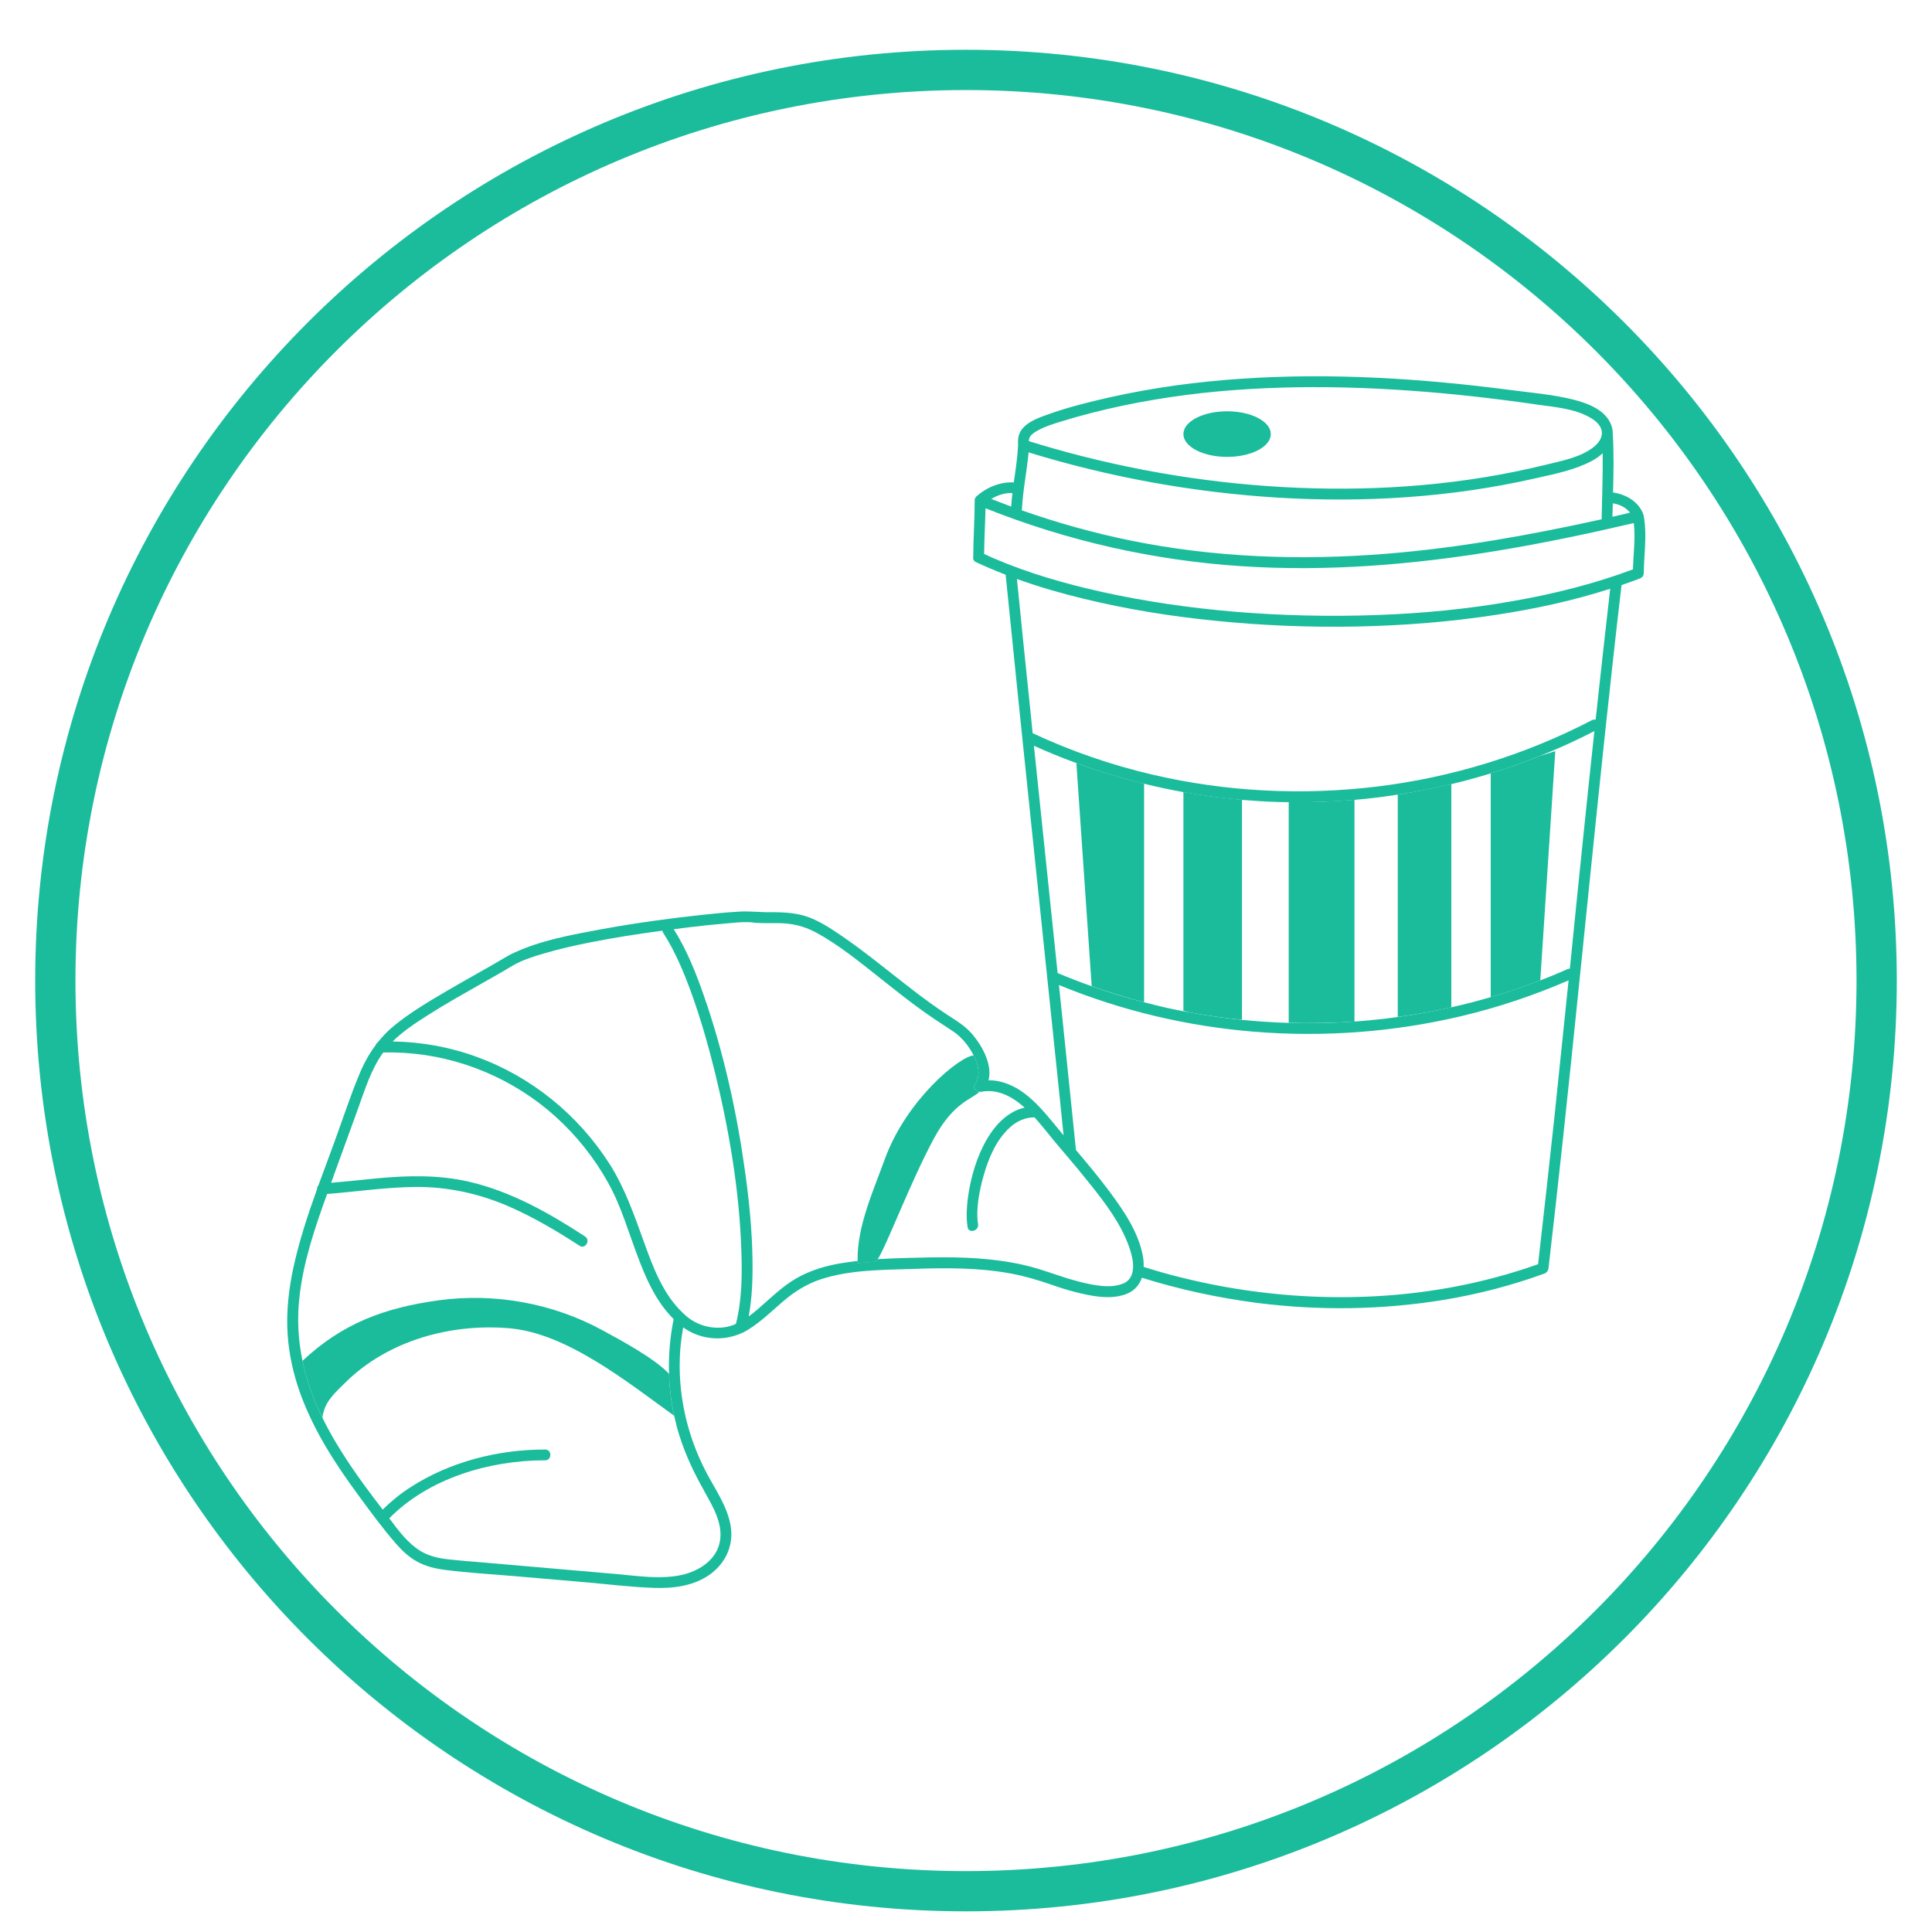 <svg xmlns="http://www.w3.org/2000/svg" xmlns:xlink="http://www.w3.org/1999/xlink" width="96" zoomAndPan="magnify" viewBox="0 0 72 72" height="96" preserveAspectRatio="xMidYMid meet" version="1.0"><defs><clipPath id="05ec9d3a2d"><path d="M 1.312 1.855 L 70.688 1.855 L 70.688 71.23 L 1.312 71.23 Z M 1.312 1.855 " clip-rule="nonzero"/></clipPath><clipPath id="c88dc2e2ac"><path d="M 36 1.855 C 16.844 1.855 1.312 17.383 1.312 36.543 C 1.312 55.699 16.844 71.23 36 71.23 C 55.156 71.23 70.688 55.699 70.688 36.543 C 70.688 17.383 55.156 1.855 36 1.855 Z M 36 1.855 " clip-rule="nonzero"/></clipPath><clipPath id="3578e07261"><path d="M 10.664 14 L 61.664 14 L 61.664 59.582 L 10.664 59.582 Z M 10.664 14 " clip-rule="nonzero"/></clipPath></defs><g clip-path="url(#05ec9d3a2d)"><g clip-path="url(#c88dc2e2ac)"><path stroke-linecap="butt" transform="matrix(0.75, 0, 0, 0.75, 1.312, 1.855)" fill="none" stroke-linejoin="miter" d="M 46.25 0.001 C 20.708 0.001 0 20.704 0 46.251 C 0 71.793 20.708 92.501 46.25 92.501 C 71.792 92.501 92.5 71.793 92.5 46.251 C 92.5 20.704 71.792 0.001 46.25 0.001 Z M 46.25 0.001 " stroke="#1abc9c" stroke-width="4" stroke-opacity="1" stroke-miterlimit="4"/></g></g><path fill="#1abc9c" d="M 31.961 46.992 C 31.957 47.02 31.961 47.043 31.961 47.07 C 32.281 47.039 32.426 47.031 32.617 47.02 C 32.641 47.02 32.672 46.984 32.711 46.926 C 32.457 46.941 32.207 46.961 31.961 46.992 Z M 31.961 46.992 " fill-opacity="1" fill-rule="nonzero"/><path fill="#1abc9c" d="M 42.637 29.207 L 42.637 37.352 C 41.977 37.18 41.328 36.98 40.684 36.75 L 40.113 28.438 C 40.941 28.742 41.785 28.996 42.637 29.207 Z M 57.391 28.172 C 56.789 28.414 56.176 28.629 55.555 28.82 L 55.555 37.16 C 56.18 36.98 56.797 36.77 57.402 36.535 L 57.961 27.992 Z M 48.027 29.895 L 48.027 38.117 C 48.844 38.141 49.66 38.125 50.477 38.07 L 50.477 29.805 C 49.66 29.875 48.844 29.906 48.027 29.895 Z M 44.102 29.516 L 44.102 37.668 L 44.344 37.73 C 44.984 37.848 45.633 37.941 46.285 38.004 L 46.285 29.805 C 45.551 29.742 44.824 29.645 44.102 29.516 Z M 52.09 29.613 L 52.09 37.898 C 52.762 37.809 53.426 37.688 54.086 37.539 L 54.086 29.219 C 53.426 29.379 52.762 29.508 52.09 29.613 Z M 45.73 15.328 C 44.832 15.328 44.102 15.707 44.102 16.176 C 44.102 16.648 44.832 17.027 45.73 17.027 C 46.633 17.027 47.359 16.648 47.359 16.176 C 47.359 15.707 46.633 15.328 45.73 15.328 Z M 25.125 52.762 C 23.359 51.488 21.113 49.68 18.977 49.5 C 16.789 49.316 14.484 49.957 12.91 51.484 C 12.461 51.926 12.078 52.254 12.016 52.84 C 11.984 52.773 11.953 52.707 11.922 52.641 C 11.629 52.02 11.41 51.375 11.273 50.715 C 12.758 49.32 14.328 48.734 16.363 48.457 C 18.445 48.176 20.613 48.57 22.457 49.578 C 23.09 49.922 24.391 50.617 24.934 51.199 C 24.949 51.727 25.012 52.25 25.125 52.766 Z M 36.5 40.688 C 36.219 40.973 35.531 41.07 34.793 42.449 C 33.914 44.086 33.035 46.438 32.711 46.926 C 32.672 46.988 32.641 47.02 32.621 47.02 C 32.426 47.031 32.281 47.039 31.961 47.07 C 31.961 47.047 31.961 47.02 31.961 46.992 C 31.93 45.734 32.539 44.398 32.969 43.211 C 33.781 40.969 35.777 39.363 36.285 39.332 C 36.289 39.34 36.293 39.348 36.297 39.355 C 36.457 39.676 36.562 40.078 36.34 40.391 C 36.242 40.523 36.363 40.668 36.5 40.688 Z M 36.5 40.688 " fill-opacity="1" fill-rule="nonzero"/><g clip-path="url(#3578e07261)"><path fill="#1abc9c" d="M 61.285 19.406 C 61.27 19.301 61.262 19.207 61.219 19.109 C 61.02 18.664 60.578 18.422 60.113 18.352 C 60.133 17.621 60.148 16.887 60.102 16.156 C 60.105 16.051 60.086 15.941 60.043 15.832 C 59.828 15.266 59.148 15.02 58.613 14.887 C 57.867 14.703 57.086 14.637 56.328 14.539 C 53.004 14.105 49.633 13.887 46.281 14.113 C 44.633 14.223 42.996 14.441 41.387 14.801 C 40.594 14.98 39.793 15.176 39.031 15.453 C 38.645 15.59 38.129 15.773 37.977 16.195 C 37.934 16.324 37.934 16.461 37.941 16.594 C 37.918 17.059 37.848 17.52 37.781 17.977 C 37.273 17.953 36.766 18.16 36.391 18.5 C 36.391 18.5 36.391 18.5 36.387 18.5 C 36.387 18.5 36.387 18.504 36.383 18.504 C 36.383 18.504 36.383 18.508 36.379 18.512 L 36.359 18.535 C 36.332 18.57 36.32 18.613 36.324 18.652 C 36.324 19.352 36.273 20.055 36.27 20.754 C 36.254 20.828 36.281 20.906 36.371 20.949 C 36.734 21.117 37.102 21.273 37.477 21.418 C 37.801 24.648 38.137 27.883 38.473 31.109 C 38.82 34.438 39.168 37.766 39.512 41.09 C 39.555 41.5 39.598 41.906 39.637 42.312 C 39.582 42.246 39.531 42.184 39.477 42.117 C 38.863 41.379 38.191 40.477 37.18 40.289 C 37.066 40.266 36.953 40.258 36.84 40.258 C 36.988 39.676 36.613 38.996 36.254 38.566 C 35.98 38.234 35.633 38.035 35.277 37.801 C 34.844 37.516 34.422 37.207 34.012 36.891 C 33.176 36.25 32.367 35.574 31.504 34.973 C 31.098 34.691 30.688 34.41 30.234 34.219 C 29.738 34.016 29.23 33.992 28.699 33.996 C 28.297 34 27.902 33.945 27.5 33.977 C 27.066 34 26.633 34.047 26.203 34.09 C 24.93 34.227 23.656 34.402 22.398 34.633 C 21.301 34.836 20.145 35.043 19.129 35.52 C 19.043 35.559 18.961 35.602 18.879 35.652 C 18.152 36.082 17.414 36.484 16.684 36.91 C 16 37.312 15.301 37.723 14.684 38.227 C 14.449 38.418 14.25 38.629 14.07 38.855 C 14.035 38.879 14.012 38.91 14 38.949 C 13.75 39.281 13.551 39.648 13.387 40.047 C 13.062 40.828 12.797 41.637 12.508 42.434 C 12.301 43.012 12.078 43.59 11.867 44.172 C 11.828 44.215 11.812 44.27 11.812 44.328 C 11.465 45.289 11.145 46.262 10.93 47.258 C 10.758 48.066 10.664 48.898 10.719 49.723 C 10.766 50.465 10.93 51.191 11.176 51.891 C 11.68 53.297 12.496 54.562 13.379 55.754 C 13.816 56.352 14.262 56.957 14.746 57.516 C 14.977 57.781 15.234 58.027 15.543 58.195 C 15.871 58.379 16.234 58.461 16.605 58.508 C 17.457 58.617 18.316 58.664 19.172 58.738 C 20.051 58.812 20.93 58.891 21.809 58.965 C 22.66 59.039 23.52 59.148 24.379 59.176 C 25.105 59.199 25.867 59.105 26.473 58.664 C 27.039 58.246 27.34 57.605 27.234 56.898 C 27.121 56.148 26.652 55.508 26.309 54.848 C 25.582 53.449 25.234 51.867 25.352 50.289 C 25.375 50.016 25.41 49.742 25.461 49.469 C 26.102 49.93 26.941 50.004 27.66 49.672 C 27.688 49.664 27.711 49.652 27.734 49.637 C 27.789 49.605 27.844 49.578 27.895 49.543 C 28.363 49.254 28.754 48.867 29.172 48.508 C 29.594 48.145 30.055 47.852 30.586 47.676 C 31.684 47.316 32.887 47.328 34.027 47.289 C 35.242 47.246 36.473 47.238 37.676 47.461 C 38.203 47.559 38.707 47.711 39.215 47.887 C 39.5 47.988 39.785 48.078 40.078 48.152 C 40.648 48.297 41.332 48.441 41.914 48.246 C 42.258 48.133 42.457 47.902 42.555 47.617 C 43.949 48.055 45.383 48.363 46.84 48.555 C 49.145 48.848 51.492 48.82 53.789 48.445 C 55.074 48.234 56.336 47.906 57.559 47.461 C 57.617 47.441 57.652 47.402 57.676 47.359 C 57.691 47.332 57.703 47.305 57.707 47.27 C 58.094 43.949 58.445 40.625 58.785 37.301 C 59.129 33.961 59.465 30.621 59.82 27.281 C 60.016 25.457 60.215 23.629 60.43 21.805 C 60.477 21.789 60.527 21.773 60.574 21.754 C 60.754 21.691 60.934 21.629 61.109 21.559 C 61.125 21.555 61.141 21.543 61.152 21.539 C 61.211 21.508 61.258 21.449 61.258 21.363 C 61.262 20.934 61.309 20.512 61.316 20.082 C 61.32 19.859 61.312 19.633 61.285 19.41 Z M 60.105 18.758 C 60.32 18.789 60.527 18.879 60.684 19.035 C 60.707 19.062 60.73 19.086 60.746 19.105 C 60.527 19.16 60.309 19.211 60.09 19.258 C 60.094 19.09 60.098 18.922 60.105 18.754 Z M 38.344 16.414 C 38.348 16.398 38.344 16.395 38.344 16.395 C 38.348 16.391 38.348 16.383 38.352 16.371 C 38.355 16.344 38.367 16.312 38.367 16.309 C 38.426 16.191 38.551 16.109 38.688 16.035 C 38.961 15.887 39.266 15.793 39.562 15.703 C 39.938 15.586 40.32 15.48 40.699 15.383 C 42.227 14.992 43.789 14.738 45.359 14.59 C 48.539 14.297 51.746 14.426 54.914 14.773 C 55.715 14.863 56.516 14.965 57.316 15.082 C 57.957 15.172 58.656 15.227 59.234 15.547 C 59.43 15.656 59.637 15.812 59.688 16.043 C 59.738 16.281 59.594 16.488 59.418 16.637 C 58.918 17.051 58.184 17.176 57.574 17.328 C 54.578 18.062 51.477 18.305 48.402 18.18 C 45.312 18.055 42.238 17.559 39.266 16.715 C 38.957 16.625 38.648 16.535 38.344 16.441 Z M 38.086 18.957 C 38.121 18.254 38.27 17.559 38.332 16.859 C 41.332 17.781 44.449 18.348 47.586 18.543 C 50.809 18.742 54.074 18.543 57.227 17.824 C 57.93 17.664 58.684 17.52 59.324 17.176 C 59.469 17.102 59.605 17.004 59.727 16.891 C 59.738 17.711 59.703 18.531 59.688 19.352 C 57.039 19.938 54.367 20.418 51.664 20.637 C 48.469 20.895 45.238 20.781 42.098 20.137 C 40.73 19.855 39.387 19.48 38.07 19.016 C 38.078 18.996 38.086 18.977 38.086 18.957 Z M 37.73 18.375 C 37.711 18.539 37.695 18.707 37.684 18.879 C 37.434 18.785 37.188 18.691 36.941 18.594 C 37.176 18.453 37.461 18.359 37.73 18.375 Z M 26.242 55.566 C 26.582 56.168 27.016 56.891 26.789 57.602 C 26.605 58.195 26.004 58.555 25.43 58.688 C 24.633 58.871 23.777 58.73 22.973 58.66 C 21.293 58.512 19.613 58.367 17.934 58.223 C 17.531 58.188 17.125 58.16 16.719 58.113 C 16.355 58.074 15.992 57.996 15.676 57.805 C 15.203 57.516 14.844 57.039 14.508 56.582 C 15.98 55.086 18.254 54.418 20.316 54.422 C 20.574 54.422 20.574 54.02 20.316 54.02 C 18.574 54.016 16.766 54.473 15.297 55.426 C 14.926 55.664 14.578 55.945 14.262 56.258 C 13.43 55.18 12.617 54.062 12.016 52.836 C 11.98 52.773 11.949 52.707 11.922 52.641 C 11.629 52.016 11.41 51.375 11.273 50.715 C 11.113 49.953 11.07 49.168 11.156 48.371 C 11.297 47.039 11.734 45.758 12.191 44.496 C 13.293 44.41 14.395 44.242 15.5 44.234 C 16.703 44.227 17.867 44.484 18.973 44.965 C 19.891 45.367 20.758 45.879 21.598 46.426 C 21.816 46.566 22.02 46.219 21.801 46.078 C 20.469 45.207 19.035 44.398 17.477 44.039 C 16.359 43.781 15.227 43.805 14.09 43.91 C 13.508 43.965 12.926 44.031 12.34 44.078 C 12.387 43.953 12.434 43.828 12.477 43.699 C 12.766 42.906 13.055 42.109 13.344 41.312 C 13.602 40.598 13.832 39.844 14.281 39.223 C 16.375 39.172 18.426 39.848 20.094 41.109 C 20.93 41.742 21.66 42.523 22.246 43.395 C 22.531 43.824 22.789 44.273 22.992 44.746 C 23.203 45.23 23.371 45.727 23.547 46.223 C 23.918 47.258 24.309 48.371 25.105 49.16 C 24.969 49.832 24.91 50.516 24.934 51.195 C 24.949 51.723 25.012 52.246 25.125 52.762 C 25.18 53.012 25.242 53.258 25.32 53.5 C 25.547 54.227 25.871 54.906 26.246 55.566 Z M 27.426 49.336 C 27.406 49.348 27.383 49.359 27.359 49.367 C 26.93 49.539 26.434 49.512 26.016 49.324 C 25.809 49.234 25.629 49.109 25.469 48.949 C 24.707 48.242 24.332 47.215 23.988 46.258 C 23.625 45.254 23.281 44.262 22.703 43.355 C 21.539 41.543 19.805 40.129 17.777 39.391 C 16.773 39.02 15.703 38.828 14.633 38.812 C 15.023 38.426 15.496 38.117 15.957 37.824 C 16.633 37.395 17.332 37.004 18.027 36.609 C 18.379 36.41 18.734 36.211 19.082 36 C 19.449 35.781 19.863 35.652 20.277 35.531 C 20.836 35.367 21.402 35.238 21.969 35.125 C 22.867 34.945 23.773 34.805 24.684 34.684 C 24.688 34.707 24.695 34.73 24.711 34.758 C 25.156 35.445 25.477 36.215 25.758 36.984 C 26.117 37.977 26.406 38.992 26.656 40.012 C 27.176 42.145 27.547 44.34 27.625 46.535 C 27.66 47.465 27.656 48.426 27.426 49.336 Z M 41.848 47.836 C 41.379 48.031 40.746 47.895 40.266 47.777 C 39.535 47.598 38.848 47.293 38.109 47.133 C 36.988 46.883 35.828 46.84 34.68 46.859 C 34.027 46.875 33.367 46.883 32.711 46.926 C 32.672 46.988 32.641 47.02 32.621 47.02 C 32.426 47.031 32.281 47.039 31.961 47.07 C 31.961 47.047 31.961 47.02 31.961 46.992 C 31.754 47.016 31.547 47.043 31.34 47.078 C 30.82 47.164 30.305 47.312 29.832 47.555 C 29.371 47.789 28.98 48.133 28.594 48.477 C 28.375 48.672 28.148 48.883 27.902 49.059 C 28.031 48.359 28.055 47.637 28.043 46.926 C 28.027 45.859 27.922 44.793 27.777 43.738 C 27.473 41.523 26.992 39.309 26.262 37.195 C 25.957 36.312 25.609 35.422 25.109 34.629 C 25.293 34.605 25.48 34.582 25.664 34.559 C 26.145 34.5 26.629 34.449 27.109 34.41 C 27.375 34.387 27.641 34.355 27.906 34.367 C 27.992 34.367 28.07 34.383 28.156 34.391 C 28.434 34.41 28.715 34.398 28.992 34.402 C 29.496 34.406 29.945 34.504 30.391 34.742 C 31.258 35.207 32.039 35.852 32.805 36.457 C 33.25 36.809 33.695 37.164 34.148 37.5 C 34.59 37.828 35.043 38.125 35.504 38.426 C 35.836 38.641 36.102 38.977 36.285 39.332 C 36.289 39.344 36.293 39.352 36.297 39.359 C 36.457 39.676 36.562 40.078 36.34 40.391 C 36.242 40.523 36.363 40.668 36.5 40.688 C 36.523 40.691 36.547 40.691 36.57 40.688 C 37.18 40.57 37.727 40.867 38.184 41.277 C 37.582 41.414 37.117 41.887 36.801 42.418 C 36.395 43.102 36.168 43.895 36.066 44.676 C 36.023 45.023 36.004 45.379 36.059 45.727 C 36.098 45.984 36.492 45.875 36.449 45.617 C 36.363 45.074 36.492 44.395 36.648 43.84 C 36.832 43.18 37.121 42.48 37.641 42.012 C 37.891 41.785 38.195 41.645 38.531 41.641 C 38.535 41.641 38.543 41.641 38.551 41.637 C 38.688 41.789 38.812 41.938 38.93 42.082 C 39.184 42.402 39.449 42.715 39.715 43.027 C 39.867 43.211 40.023 43.391 40.176 43.574 C 40.328 43.762 40.48 43.945 40.633 44.137 C 41.188 44.832 41.762 45.59 42.066 46.434 C 42.137 46.629 42.207 46.863 42.223 47.086 C 42.234 47.23 42.223 47.375 42.18 47.496 C 42.125 47.645 42.023 47.766 41.848 47.84 Z M 57.926 41.652 C 57.73 43.477 57.527 45.297 57.32 47.113 C 55.223 47.859 53.016 48.254 50.793 48.328 C 48.512 48.406 46.223 48.16 44.004 47.605 C 43.539 47.492 43.082 47.359 42.621 47.215 C 42.625 47.082 42.617 46.941 42.59 46.801 C 42.422 45.906 41.863 45.098 41.328 44.379 C 40.938 43.855 40.52 43.359 40.098 42.859 C 39.891 40.812 39.676 38.77 39.465 36.723 C 39.465 36.719 39.465 36.715 39.461 36.707 C 41.781 37.664 44.238 38.246 46.738 38.449 C 49.324 38.66 51.941 38.465 54.465 37.867 C 55.832 37.543 57.168 37.094 58.457 36.535 C 58.281 38.242 58.105 39.945 57.926 41.652 Z M 58.957 31.637 C 58.805 33.121 58.652 34.609 58.504 36.098 C 58.477 36.098 58.445 36.102 58.418 36.117 C 58.082 36.266 57.746 36.406 57.402 36.535 C 56.793 36.77 56.176 36.98 55.555 37.16 C 55.066 37.305 54.578 37.43 54.086 37.539 C 53.426 37.688 52.762 37.812 52.09 37.902 C 51.742 37.949 51.398 37.992 51.047 38.023 C 50.859 38.039 50.668 38.059 50.477 38.07 C 49.66 38.129 48.844 38.145 48.027 38.121 C 47.445 38.102 46.863 38.066 46.285 38.008 C 45.633 37.941 44.984 37.852 44.344 37.73 C 44.055 37.68 43.77 37.621 43.48 37.559 C 43.199 37.492 42.918 37.426 42.637 37.352 C 41.977 37.184 41.324 36.984 40.684 36.754 C 40.254 36.602 39.832 36.438 39.414 36.262 C 39.121 33.438 38.824 30.613 38.531 27.793 C 39.051 28.027 39.578 28.242 40.113 28.438 C 40.938 28.742 41.781 29 42.637 29.207 C 43.121 29.328 43.609 29.43 44.102 29.52 C 44.824 29.648 45.551 29.746 46.285 29.809 C 46.371 29.816 46.461 29.824 46.551 29.828 C 47.039 29.867 47.531 29.891 48.023 29.895 C 48.844 29.91 49.66 29.879 50.477 29.809 C 51.016 29.762 51.551 29.699 52.086 29.613 C 52.758 29.512 53.426 29.383 54.086 29.223 C 54.402 29.148 54.719 29.066 55.031 28.977 C 55.207 28.926 55.379 28.875 55.551 28.824 C 56.172 28.633 56.785 28.414 57.387 28.172 C 58.078 27.895 58.754 27.59 59.418 27.246 C 59.258 28.711 59.109 30.176 58.957 31.637 Z M 59.465 26.82 C 59.422 26.809 59.375 26.816 59.324 26.84 C 56.824 28.141 54.09 28.977 51.293 29.316 C 48.52 29.648 45.695 29.508 42.977 28.875 C 41.43 28.516 39.922 27.996 38.484 27.324 C 38.465 27.133 38.445 26.938 38.426 26.742 C 38.246 25.02 38.07 23.301 37.898 21.578 C 38.715 21.871 39.551 22.113 40.395 22.316 C 42 22.707 43.637 22.969 45.281 23.133 C 47.039 23.312 48.812 23.383 50.578 23.348 C 52.336 23.312 54.094 23.172 55.828 22.902 C 57.242 22.684 58.645 22.379 60.008 21.941 C 59.82 23.57 59.641 25.195 59.465 26.82 Z M 60.855 21.219 C 59.414 21.758 57.914 22.133 56.398 22.398 C 54.703 22.699 52.988 22.863 51.27 22.922 C 49.516 22.984 47.754 22.941 46.004 22.797 C 44.355 22.656 42.711 22.422 41.094 22.066 C 39.707 21.758 38.32 21.363 37.012 20.797 C 36.898 20.75 36.789 20.695 36.676 20.645 C 36.68 20.078 36.715 19.508 36.727 18.941 C 39.785 20.164 43.016 20.891 46.301 21.102 C 49.484 21.309 52.672 21.043 55.812 20.523 C 57.516 20.242 59.203 19.887 60.887 19.492 C 60.953 20.062 60.871 20.645 60.855 21.219 Z M 60.855 21.219 " fill-opacity="1" fill-rule="nonzero"/></g></svg>
